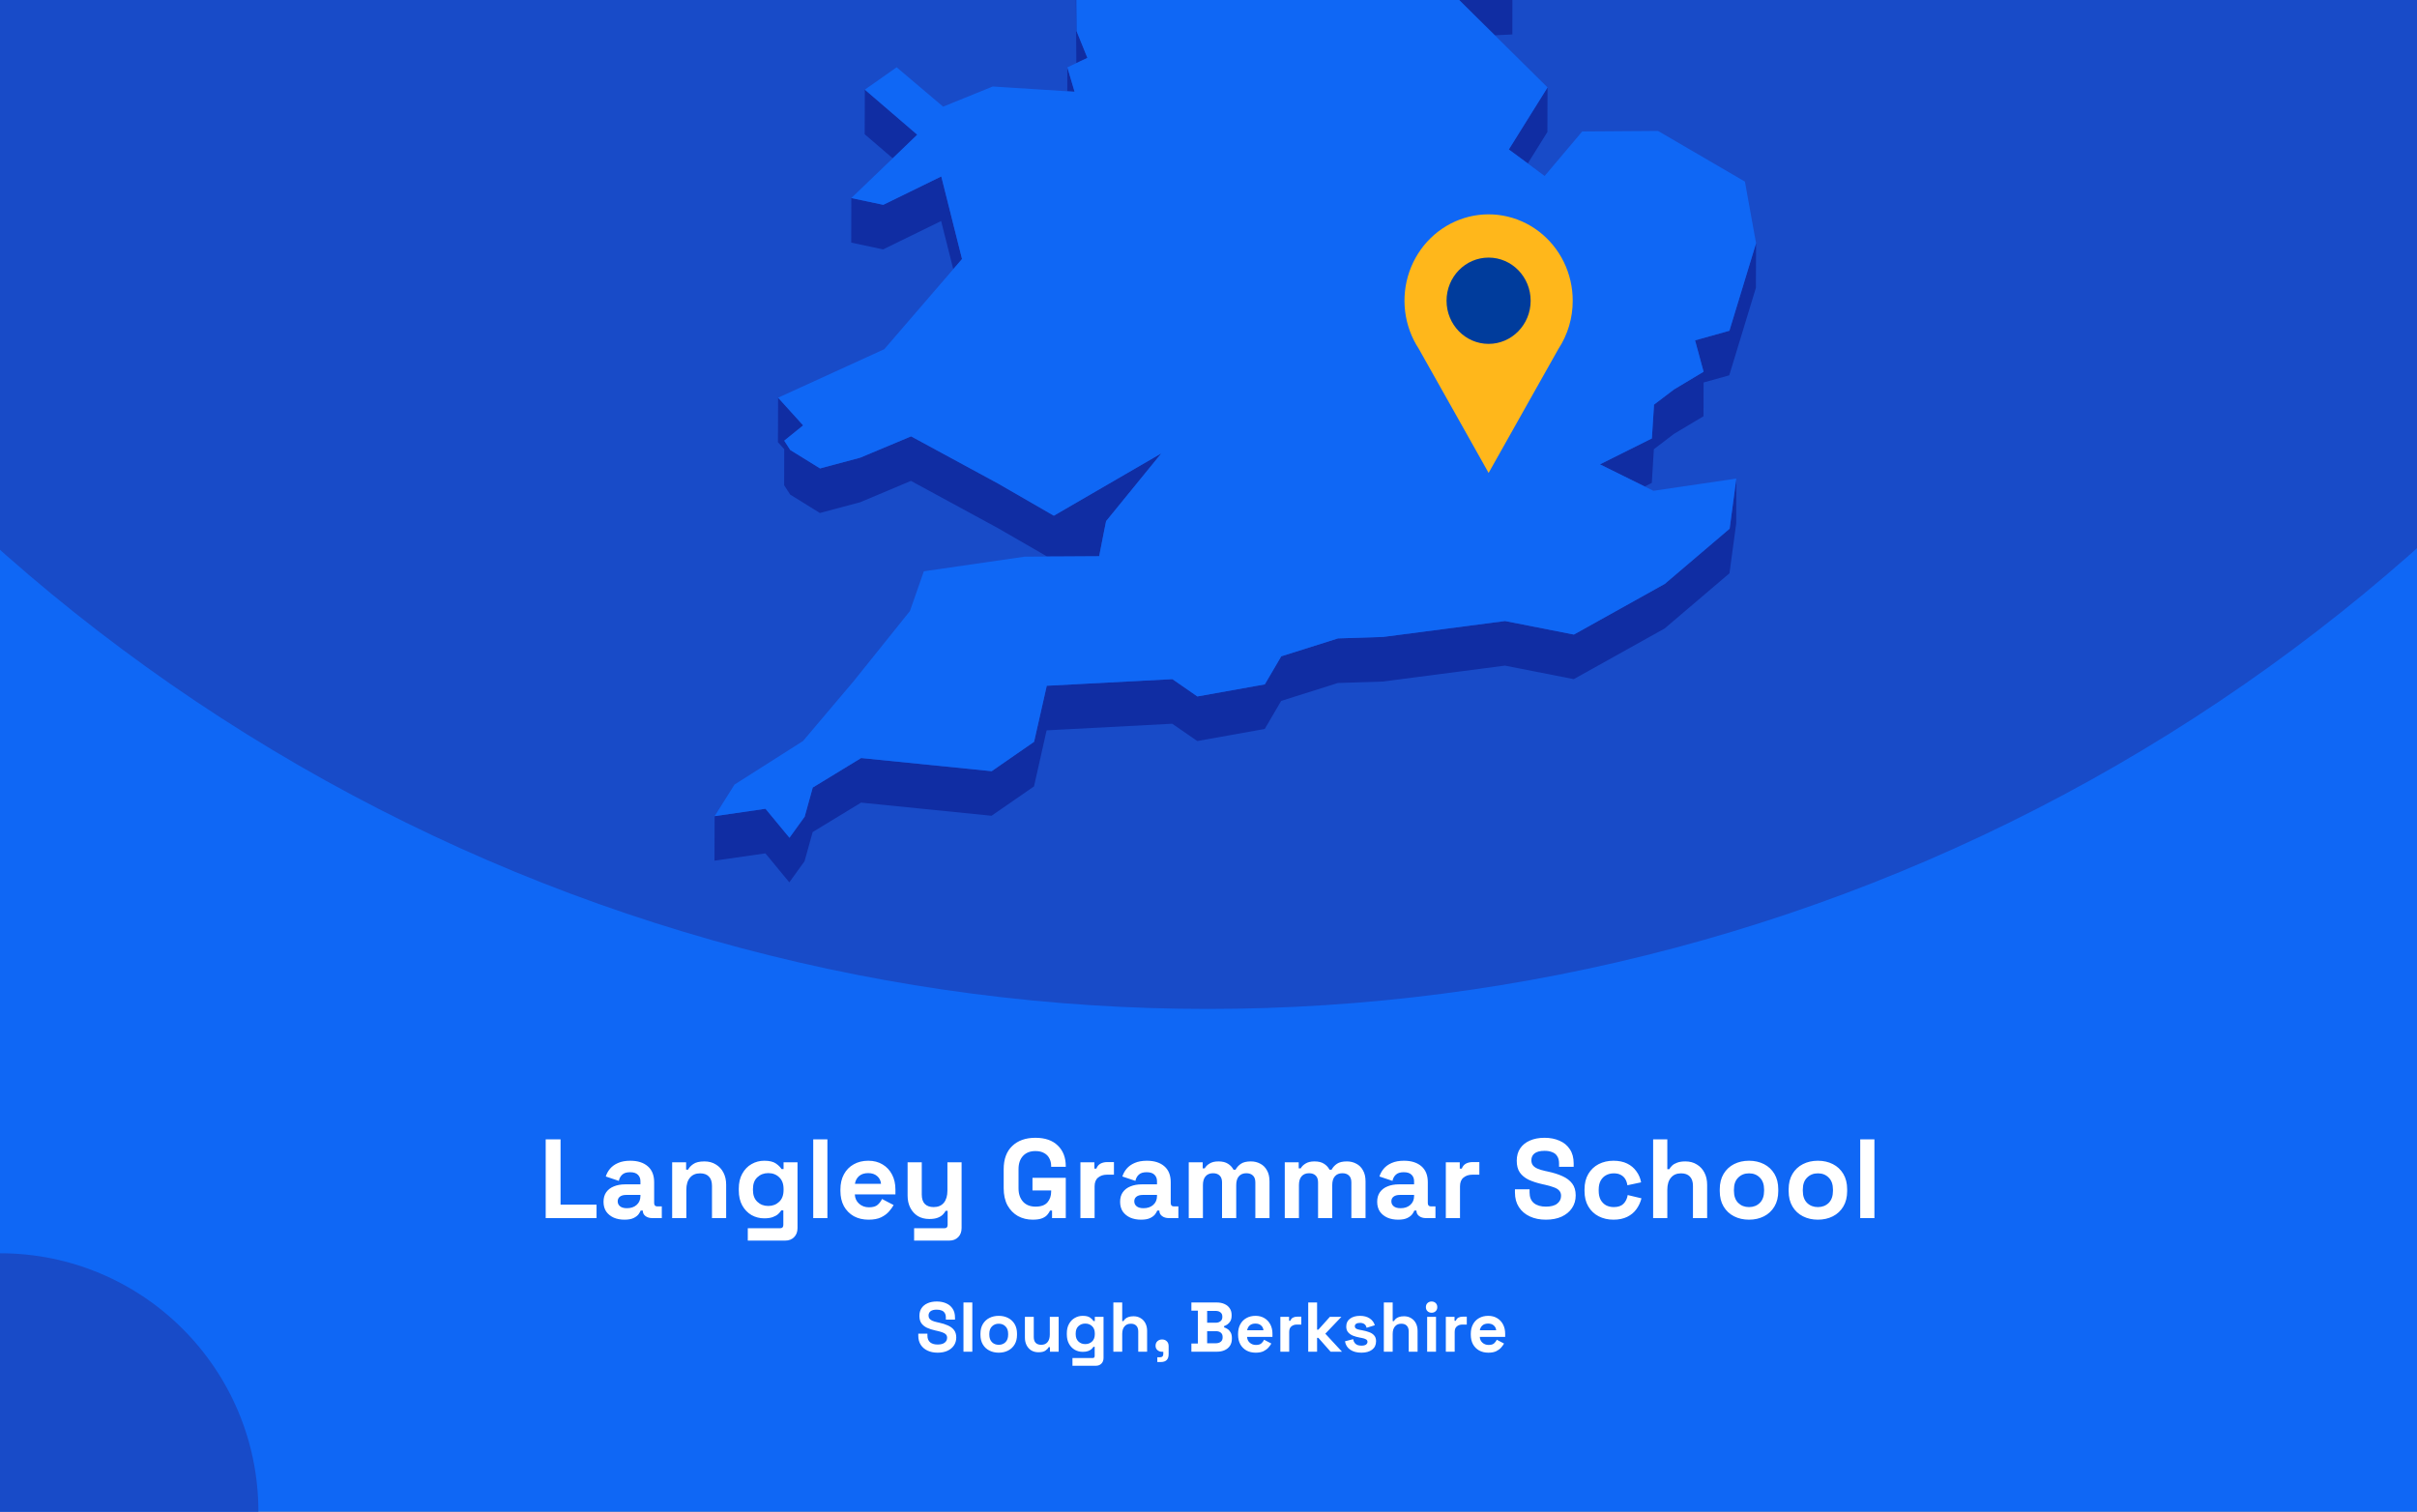 <?xml version="1.0" encoding="utf-8"?>
<svg xmlns="http://www.w3.org/2000/svg" fill="none" height="860" viewBox="0 0 1375 860" width="1375">
<rect x="0" y="0" width="1375" height="860" fill="#808080" stroke="none"/>
<g clip-path="url(#clip0_1756_1911)">
<rect fill="#0F67F5" height="860" width="1375"/>
<circle cx="687" cy="-460" fill="#184BC8" r="1034"/>
<g clip-path="url(#clip1_1756_1911)">
<path d="M850.394 20.082L860.359 19.601L860.403 -5.766L844.231 -5.023L815.865 -14.076L844.188 13.959L850.394 20.082Z" fill="#102DA3"/>
<path d="M599.121 -53.7L588.893 -72.2L569.75 -107.846L569.662 -82.478L588.806 -46.833L599.077 -28.332L612.146 -25.533L612.058 -0.603L612.321 35.917L612.364 35.874L618.615 32.943L612.452 17.723L612.146 -25.97L626.132 -47.926L599.121 -53.7Z" fill="#102DA3"/>
<path d="M611.314 52.185L607.206 38.32L607.162 51.923L611.314 52.185Z" fill="#102DA3"/>
<path d="M521.802 76.634L491.994 51.004L491.906 76.371L507.859 90.061L521.802 76.634Z" fill="#102DA3"/>
<path d="M869.145 92.992L880.291 75.104L880.378 49.736L858.35 85.032L869.145 92.992Z" fill="#102DA3"/>
<path d="M484.256 138.04L502.394 141.889L535.394 125.75L542.299 153.13L547.282 147.356L535.481 100.383L502.482 116.522L484.3 112.673L484.256 138.04Z" fill="#102DA3"/>
<path d="M983.833 188.164L964.296 193.631L969.147 211.476L952.363 221.535L940.956 230.195L939.732 249.44L910.186 264.179L935.667 276.775L939.688 274.763L940.868 255.563L952.276 246.859L969.103 236.8L969.147 217.599L983.745 213.532L998.912 163.759L998.999 138.392L983.833 188.164Z" fill="#102DA3"/>
<path d="M449.51 281.365L466.425 291.862L489.328 285.739L518.218 273.58L567.651 300.434L595.712 316.617L599.47 316.573H603.273L625.302 316.442L628.099 302.14L629.235 296.498L660.661 257.922L599.514 293.393L567.739 275.067L518.306 248.256L489.371 260.372L466.512 266.495L449.554 255.998L446.145 250.706L456.897 242.002L442.648 226.257L442.561 251.58L446.145 255.56L446.101 276.073L449.51 281.365Z" fill="#102DA3"/>
<path d="M947.075 332.188L895.369 361.011L856.207 353.313L786.8 362.366L761.187 363.197L728.887 373.388L719.534 389.352L681.159 396.219L666.954 386.378L595.492 390.139L588.28 422.024L564.154 438.731L489.895 431.252L462.359 448.047L457.77 464.623L449.116 476.607L435.479 460.118L406.544 464.317L406.457 489.641L435.435 485.486L449.028 501.975L457.682 489.991L462.315 473.371L489.851 456.619L564.066 464.098L588.236 447.391L595.404 415.507L666.866 411.745L681.115 421.586L719.49 414.719L728.843 398.756L761.1 388.565L786.712 387.734L856.12 378.68L895.282 386.378L946.988 357.555L983.877 326.152L987.723 297.636L987.767 272.269L983.964 300.785L947.075 332.188Z" fill="#102DA3"/>
<path d="M939.733 249.439L940.957 230.195L952.365 221.535L969.148 211.475L964.297 193.631L983.834 188.164L999.001 138.391L992.663 103.314L943.23 74.492L900.091 74.798L878.718 100.121L869.146 92.992L858.35 85.032L880.378 49.736L850.395 20.083L844.189 13.96L815.866 -14.076L844.232 -5.022L860.404 -5.766L788.199 -113.489L750.305 -126.261L717.349 -218.108L715.12 -242.644L637.802 -305.057L623.772 -300.64L605.983 -295.041L596.76 -292.155L579.889 -298.015L606.026 -318.747L642.347 -333.53L627.093 -347.176L616.56 -356.535L672.593 -441.079L677.139 -466.271L694.534 -486.259L661.316 -515.869L570.317 -511.276L545.754 -498.855L519.879 -485.778L548.595 -528.334L545.972 -530.302L531.636 -540.842L595.231 -606.142L593.133 -618.082L597.766 -634.002L574.164 -633.827L499.511 -605.529L492.649 -623.374L478.619 -605.398L470.402 -626.523L458.951 -623.155L437.184 -549.459L452.832 -529.69L437.141 -529.602L421.144 -529.471L408.075 -467.146L421.013 -450.001L417.866 -428.745L414.588 -406.876L379.01 -387.457L382.594 -356.36L380.146 -351.462L369.307 -329.768L381.457 -325.176L446.45 -382.602L449.204 -373.986L446.407 -369.481L429.842 -342.627L419.221 -325.438L423.417 -303.614L421.406 -288.175L411.266 -208.792L422.717 -208.88L437.796 -271.248L445.183 -274.616L464.808 -262.151L494.092 -227.249L484.52 -213.21L467.386 -187.973L463.54 -158.801L450.69 -158.713L474.292 -119.132L481.329 -123.112L483.864 -144.368L511.662 -123.33L530.413 -140.038L568.788 -150.885L604.409 -164.355L584.173 -131.378L569.749 -107.847L588.893 -72.202L599.121 -53.701L626.132 -47.928L612.146 -25.972L612.451 17.721L618.614 32.942L612.364 35.872L612.32 35.916L607.207 38.321L611.315 52.186L607.163 51.923L564.767 49.212L536.532 60.671L510.089 38.278L491.994 51.005L521.802 76.635L507.859 90.062L484.301 112.674L502.483 116.523L535.483 100.384L547.284 147.357L542.301 153.13L503.052 198.661L442.648 226.259L456.896 242.004L446.144 250.707L449.554 256L466.512 266.496L489.371 260.373L518.306 248.258L567.739 275.069L599.514 293.395L660.661 257.924L629.235 296.5L628.099 302.142L625.301 316.444L603.273 316.575H599.47L595.711 316.619L582.862 316.706L525.561 325.016L517.65 347.628L485.569 387.604L456.809 421.587L417.866 446.342L406.545 464.318L435.48 460.12L449.117 476.608L457.771 464.624L462.36 448.048L489.896 431.253L564.155 438.732L588.281 422.025L595.493 390.141L666.955 386.379L681.16 396.22L719.535 389.353L728.888 373.389L761.188 363.199L786.801 362.368L856.208 353.314L895.37 361.012L947.076 332.189L983.965 300.786L987.768 272.27L940.607 279.224L935.668 276.775L910.187 264.178L939.733 249.439Z" fill="#0F67F5"/>
</g>
<g clip-path="url(#clip2_1756_1911)">
<path d="M894.699 171.106C894.707 163.429 892.961 155.856 889.601 148.996C886.241 142.137 881.36 136.181 875.35 131.608C869.34 127.034 862.369 123.971 854.996 122.663C847.623 121.355 840.054 121.839 832.897 124.077C825.739 126.315 819.193 130.243 813.783 135.547C808.374 140.851 804.251 147.383 801.747 154.618C799.244 161.853 798.428 169.589 799.366 177.206C800.304 184.823 802.969 192.109 807.148 198.477V198.477L827.008 233.76L846.856 269.056L866.716 233.76L886.551 198.527C891.878 190.428 894.716 180.877 894.699 171.106V171.106Z" fill="#FFB71B"/>
<path d="M846.843 195.639C860.055 195.639 870.765 184.649 870.765 171.092C870.765 157.536 860.055 146.546 846.843 146.546C833.632 146.546 822.922 157.536 822.922 171.092C822.922 184.649 833.632 195.639 846.843 195.639Z" fill="#003C9C"/>
</g>
<circle cx="147" cy="147" fill="#184BC8" r="147" transform="matrix(-1 0 0 1 147 713)"/>
<path d="M310.443 693V648.2H318.891V685.32H339.371V693H310.443ZM355.242 693.896C352.981 693.896 350.954 693.512 349.162 692.744C347.37 691.933 345.941 690.781 344.874 689.288C343.85 687.752 343.338 685.896 343.338 683.72C343.338 681.544 343.85 679.731 344.874 678.28C345.941 676.787 347.392 675.677 349.226 674.952C351.104 674.184 353.237 673.8 355.626 673.8H364.33V672.008C364.33 670.515 363.861 669.299 362.922 668.36C361.984 667.379 360.49 666.888 358.442 666.888C356.437 666.888 354.944 667.357 353.962 668.296C352.981 669.192 352.341 670.365 352.042 671.816L344.618 669.32C345.13 667.699 345.941 666.227 347.05 664.904C348.202 663.539 349.717 662.451 351.594 661.64C353.514 660.787 355.84 660.36 358.57 660.36C362.752 660.36 366.058 661.405 368.49 663.496C370.922 665.587 372.138 668.616 372.138 672.584V684.424C372.138 685.704 372.736 686.344 373.93 686.344H376.49V693H371.114C369.536 693 368.234 692.616 367.21 691.848C366.186 691.08 365.674 690.056 365.674 688.776V688.712H364.458C364.288 689.224 363.904 689.907 363.306 690.76C362.709 691.571 361.77 692.296 360.49 692.936C359.21 693.576 357.461 693.896 355.242 693.896ZM356.65 687.368C358.912 687.368 360.746 686.749 362.154 685.512C363.605 684.232 364.33 682.547 364.33 680.456V679.816H356.202C354.709 679.816 353.536 680.136 352.682 680.776C351.829 681.416 351.402 682.312 351.402 683.464C351.402 684.616 351.85 685.555 352.746 686.28C353.642 687.005 354.944 687.368 356.65 687.368ZM382.386 693V661.256H390.322V665.416H391.474C391.986 664.307 392.946 663.261 394.354 662.28C395.762 661.256 397.896 660.744 400.754 660.744C403.229 660.744 405.384 661.32 407.218 662.472C409.096 663.581 410.546 665.139 411.57 667.144C412.594 669.107 413.106 671.411 413.106 674.056V693H405.042V674.696C405.042 672.307 404.445 670.515 403.25 669.32C402.098 668.125 400.434 667.528 398.258 667.528C395.784 667.528 393.864 668.36 392.498 670.024C391.133 671.645 390.45 673.928 390.45 676.872V693H382.386ZM420.288 677.256V676.232C420.288 672.904 420.949 670.067 422.272 667.72C423.594 665.331 425.344 663.517 427.52 662.28C429.738 661 432.149 660.36 434.752 660.36C437.653 660.36 439.85 660.872 441.344 661.896C442.837 662.92 443.925 663.987 444.608 665.096H445.76V661.256H453.696V698.632C453.696 700.808 453.056 702.536 451.776 703.816C450.496 705.139 448.789 705.8 446.656 705.8H425.408V698.76H443.84C445.034 698.76 445.632 698.12 445.632 696.84V688.584H444.48C444.053 689.267 443.456 689.971 442.688 690.696C441.92 691.379 440.896 691.955 439.616 692.424C438.336 692.893 436.714 693.128 434.752 693.128C432.149 693.128 429.738 692.509 427.52 691.272C425.344 689.992 423.594 688.179 422.272 685.832C420.949 683.443 420.288 680.584 420.288 677.256ZM437.056 686.088C439.53 686.088 441.6 685.299 443.264 683.72C444.928 682.141 445.76 679.923 445.76 677.064V676.424C445.76 673.523 444.928 671.304 443.264 669.768C441.642 668.189 439.573 667.4 437.056 667.4C434.581 667.4 432.512 668.189 430.848 669.768C429.184 671.304 428.352 673.523 428.352 676.424V677.064C428.352 679.923 429.184 682.141 430.848 683.72C432.512 685.299 434.581 686.088 437.056 686.088ZM462.636 693V648.2H470.7V693H462.636ZM494.1 693.896C490.943 693.896 488.148 693.235 485.716 691.912C483.327 690.547 481.45 688.648 480.084 686.216C478.762 683.741 478.1 680.84 478.1 677.512V676.744C478.1 673.416 478.762 670.536 480.084 668.104C481.407 665.629 483.263 663.731 485.652 662.408C488.042 661.043 490.815 660.36 493.972 660.36C497.087 660.36 499.796 661.064 502.1 662.472C504.404 663.837 506.196 665.757 507.476 668.232C508.756 670.664 509.396 673.501 509.396 676.744V679.496H486.292C486.378 681.672 487.188 683.443 488.724 684.808C490.26 686.173 492.138 686.856 494.356 686.856C496.618 686.856 498.282 686.365 499.348 685.384C500.415 684.403 501.226 683.315 501.78 682.12L508.372 685.576C507.775 686.685 506.9 687.901 505.748 689.224C504.639 690.504 503.146 691.613 501.268 692.552C499.391 693.448 497.002 693.896 494.1 693.896ZM486.356 673.48H501.204C501.034 671.645 500.287 670.173 498.964 669.064C497.684 667.955 495.999 667.4 493.908 667.4C491.732 667.4 490.004 667.955 488.724 669.064C487.444 670.173 486.655 671.645 486.356 673.48ZM520.03 705.8V698.76H537.31C538.504 698.76 539.102 698.12 539.102 696.84V688.84H537.95C537.608 689.565 537.075 690.291 536.35 691.016C535.624 691.741 534.643 692.339 533.406 692.808C532.168 693.277 530.59 693.512 528.67 693.512C526.195 693.512 524.019 692.957 522.142 691.848C520.307 690.696 518.878 689.117 517.854 687.112C516.83 685.107 516.318 682.803 516.318 680.2V661.256H524.382V679.56C524.382 681.949 524.958 683.741 526.11 684.936C527.304 686.131 528.99 686.728 531.166 686.728C533.64 686.728 535.56 685.917 536.926 684.296C538.291 682.632 538.974 680.328 538.974 677.384V661.256H547.038V698.632C547.038 700.808 546.398 702.536 545.118 703.816C543.838 705.139 542.131 705.8 539.998 705.8H520.03ZM587.493 693.896C584.421 693.896 581.627 693.213 579.109 691.848C576.635 690.44 574.651 688.413 573.157 685.768C571.707 683.08 570.981 679.816 570.981 675.976V665.224C570.981 659.464 572.603 655.048 575.845 651.976C579.088 648.861 583.483 647.304 589.029 647.304C594.533 647.304 598.779 648.776 601.765 651.72C604.795 654.621 606.309 658.568 606.309 663.56V663.816H597.989V663.304C597.989 661.725 597.648 660.296 596.965 659.016C596.325 657.736 595.344 656.733 594.021 656.008C592.699 655.24 591.035 654.856 589.029 654.856C586.043 654.856 583.696 655.773 581.989 657.608C580.283 659.443 579.429 661.939 579.429 665.096V676.104C579.429 679.219 580.283 681.736 581.989 683.656C583.696 685.533 586.085 686.472 589.157 686.472C592.229 686.472 594.469 685.661 595.877 684.04C597.285 682.419 597.989 680.371 597.989 677.896V677.256H587.365V670.088H606.309V693H598.501V688.712H597.349C597.051 689.437 596.56 690.205 595.877 691.016C595.237 691.827 594.256 692.509 592.933 693.064C591.611 693.619 589.797 693.896 587.493 693.896ZM614.636 693V661.256H622.572V664.84H623.724C624.194 663.56 624.962 662.621 626.028 662.024C627.138 661.427 628.418 661.128 629.868 661.128H633.708V668.296H629.74C627.692 668.296 626.007 668.851 624.684 669.96C623.362 671.027 622.7 672.691 622.7 674.952V693H614.636ZM649.117 693.896C646.856 693.896 644.829 693.512 643.037 692.744C641.245 691.933 639.816 690.781 638.749 689.288C637.725 687.752 637.213 685.896 637.213 683.72C637.213 681.544 637.725 679.731 638.749 678.28C639.816 676.787 641.267 675.677 643.101 674.952C644.979 674.184 647.112 673.8 649.501 673.8H658.205V672.008C658.205 670.515 657.736 669.299 656.797 668.36C655.859 667.379 654.365 666.888 652.317 666.888C650.312 666.888 648.819 667.357 647.837 668.296C646.856 669.192 646.216 670.365 645.917 671.816L638.493 669.32C639.005 667.699 639.816 666.227 640.925 664.904C642.077 663.539 643.592 662.451 645.469 661.64C647.389 660.787 649.715 660.36 652.445 660.36C656.627 660.36 659.933 661.405 662.365 663.496C664.797 665.587 666.013 668.616 666.013 672.584V684.424C666.013 685.704 666.611 686.344 667.805 686.344H670.365V693H664.989C663.411 693 662.109 692.616 661.085 691.848C660.061 691.08 659.549 690.056 659.549 688.776V688.712H658.333C658.163 689.224 657.779 689.907 657.181 690.76C656.584 691.571 655.645 692.296 654.365 692.936C653.085 693.576 651.336 693.896 649.117 693.896ZM650.525 687.368C652.787 687.368 654.621 686.749 656.029 685.512C657.48 684.232 658.205 682.547 658.205 680.456V679.816H650.077C648.584 679.816 647.411 680.136 646.557 680.776C645.704 681.416 645.277 682.312 645.277 683.464C645.277 684.616 645.725 685.555 646.621 686.28C647.517 687.005 648.819 687.368 650.525 687.368ZM676.261 693V661.256H684.197V664.712H685.349C685.904 663.645 686.821 662.728 688.101 661.96C689.381 661.149 691.067 660.744 693.157 660.744C695.419 660.744 697.232 661.192 698.597 662.088C699.963 662.941 701.008 664.072 701.733 665.48H702.885C703.611 664.115 704.635 662.984 705.957 662.088C707.28 661.192 709.157 660.744 711.589 660.744C713.552 660.744 715.323 661.171 716.901 662.024C718.523 662.835 719.803 664.093 720.741 665.8C721.723 667.464 722.213 669.576 722.213 672.136V693H714.149V672.712C714.149 670.963 713.701 669.661 712.805 668.808C711.909 667.912 710.651 667.464 709.029 667.464C707.195 667.464 705.765 668.061 704.741 669.256C703.76 670.408 703.269 672.072 703.269 674.248V693H695.205V672.712C695.205 670.963 694.757 669.661 693.861 668.808C692.965 667.912 691.707 667.464 690.085 667.464C688.251 667.464 686.821 668.061 685.797 669.256C684.816 670.408 684.325 672.072 684.325 674.248V693H676.261ZM730.886 693V661.256H738.822V664.712H739.974C740.529 663.645 741.446 662.728 742.726 661.96C744.006 661.149 745.692 660.744 747.782 660.744C750.044 660.744 751.857 661.192 753.222 662.088C754.588 662.941 755.633 664.072 756.358 665.48H757.51C758.236 664.115 759.26 662.984 760.582 662.088C761.905 661.192 763.782 660.744 766.214 660.744C768.177 660.744 769.948 661.171 771.526 662.024C773.148 662.835 774.428 664.093 775.366 665.8C776.348 667.464 776.838 669.576 776.838 672.136V693H768.774V672.712C768.774 670.963 768.326 669.661 767.43 668.808C766.534 667.912 765.276 667.464 763.654 667.464C761.82 667.464 760.39 668.061 759.366 669.256C758.385 670.408 757.894 672.072 757.894 674.248V693H749.83V672.712C749.83 670.963 749.382 669.661 748.486 668.808C747.59 667.912 746.332 667.464 744.71 667.464C742.876 667.464 741.446 668.061 740.422 669.256C739.441 670.408 738.95 672.072 738.95 674.248V693H730.886ZM795.367 693.896C793.106 693.896 791.079 693.512 789.287 692.744C787.495 691.933 786.066 690.781 784.999 689.288C783.975 687.752 783.463 685.896 783.463 683.72C783.463 681.544 783.975 679.731 784.999 678.28C786.066 676.787 787.517 675.677 789.351 674.952C791.229 674.184 793.362 673.8 795.751 673.8H804.455V672.008C804.455 670.515 803.986 669.299 803.047 668.36C802.109 667.379 800.615 666.888 798.567 666.888C796.562 666.888 795.069 667.357 794.087 668.296C793.106 669.192 792.466 670.365 792.167 671.816L784.743 669.32C785.255 667.699 786.066 666.227 787.175 664.904C788.327 663.539 789.842 662.451 791.719 661.64C793.639 660.787 795.965 660.36 798.695 660.36C802.877 660.36 806.183 661.405 808.615 663.496C811.047 665.587 812.263 668.616 812.263 672.584V684.424C812.263 685.704 812.861 686.344 814.055 686.344H816.615V693H811.239C809.661 693 808.359 692.616 807.335 691.848C806.311 691.08 805.799 690.056 805.799 688.776V688.712H804.583C804.413 689.224 804.029 689.907 803.431 690.76C802.834 691.571 801.895 692.296 800.615 692.936C799.335 693.576 797.586 693.896 795.367 693.896ZM796.775 687.368C799.037 687.368 800.871 686.749 802.279 685.512C803.73 684.232 804.455 682.547 804.455 680.456V679.816H796.327C794.834 679.816 793.661 680.136 792.807 680.776C791.954 681.416 791.527 682.312 791.527 683.464C791.527 684.616 791.975 685.555 792.871 686.28C793.767 687.005 795.069 687.368 796.775 687.368ZM822.511 693V661.256H830.447V664.84H831.599C832.069 663.56 832.837 662.621 833.903 662.024C835.013 661.427 836.293 661.128 837.743 661.128H841.583V668.296H837.615C835.567 668.296 833.882 668.851 832.559 669.96C831.237 671.027 830.575 672.691 830.575 674.952V693H822.511ZM879.432 693.896C875.976 693.896 872.926 693.277 870.28 692.04C867.635 690.803 865.566 689.032 864.072 686.728C862.579 684.424 861.832 681.651 861.832 678.408V676.616H870.152V678.408C870.152 681.096 870.984 683.123 872.648 684.488C874.312 685.811 876.574 686.472 879.432 686.472C882.334 686.472 884.488 685.896 885.896 684.744C887.347 683.592 888.072 682.12 888.072 680.328C888.072 679.091 887.71 678.088 886.984 677.32C886.302 676.552 885.278 675.933 883.912 675.464C882.59 674.952 880.968 674.483 879.048 674.056L877.576 673.736C874.504 673.053 871.859 672.2 869.64 671.176C867.464 670.109 865.779 668.723 864.584 667.016C863.432 665.309 862.856 663.091 862.856 660.36C862.856 657.629 863.496 655.304 864.776 653.384C866.099 651.421 867.934 649.928 870.28 648.904C872.67 647.837 875.464 647.304 878.664 647.304C881.864 647.304 884.702 647.859 887.176 648.968C889.694 650.035 891.656 651.656 893.064 653.832C894.515 655.965 895.24 658.653 895.24 661.896V663.816H886.92V661.896C886.92 660.189 886.579 658.824 885.896 657.8C885.256 656.733 884.318 655.965 883.08 655.496C881.843 654.984 880.371 654.728 878.664 654.728C876.104 654.728 874.206 655.219 872.968 656.2C871.774 657.139 871.176 658.44 871.176 660.104C871.176 661.213 871.454 662.152 872.008 662.92C872.606 663.688 873.48 664.328 874.632 664.84C875.784 665.352 877.256 665.8 879.048 666.184L880.52 666.504C883.72 667.187 886.494 668.061 888.84 669.128C891.23 670.195 893.086 671.603 894.408 673.352C895.731 675.101 896.392 677.341 896.392 680.072C896.392 682.803 895.688 685.213 894.28 687.304C892.915 689.352 890.952 690.973 888.392 692.168C885.875 693.32 882.888 693.896 879.432 693.896ZM917.861 693.896C914.789 693.896 911.994 693.256 909.477 691.976C907.002 690.696 905.039 688.84 903.589 686.408C902.138 683.976 901.413 681.032 901.413 677.576V676.68C901.413 673.224 902.138 670.28 903.589 667.848C905.039 665.416 907.002 663.56 909.477 662.28C911.994 661 914.789 660.36 917.861 660.36C920.89 660.36 923.493 660.893 925.669 661.96C927.845 663.027 929.594 664.499 930.917 666.376C932.282 668.211 933.178 670.301 933.605 672.648L925.797 674.312C925.626 673.032 925.242 671.88 924.645 670.856C924.047 669.832 923.194 669.021 922.085 668.424C921.018 667.827 919.674 667.528 918.053 667.528C916.431 667.528 914.959 667.891 913.637 668.616C912.357 669.299 911.333 670.344 910.565 671.752C909.839 673.117 909.477 674.803 909.477 676.808V677.448C909.477 679.453 909.839 681.16 910.565 682.568C911.333 683.933 912.357 684.979 913.637 685.704C914.959 686.387 916.431 686.728 918.053 686.728C920.485 686.728 922.319 686.109 923.557 684.872C924.837 683.592 925.647 681.928 925.989 679.88L933.797 681.736C933.242 683.997 932.282 686.067 930.917 687.944C929.594 689.779 927.845 691.229 925.669 692.296C923.493 693.363 920.89 693.896 917.861 693.896ZM940.449 693V648.2H948.513V665.16H949.665C950.006 664.477 950.539 663.795 951.265 663.112C951.99 662.429 952.95 661.875 954.145 661.448C955.382 660.979 956.939 660.744 958.817 660.744C961.291 660.744 963.446 661.32 965.281 662.472C967.158 663.581 968.609 665.139 969.633 667.144C970.657 669.107 971.169 671.411 971.169 674.056V693H963.105V674.696C963.105 672.307 962.507 670.515 961.313 669.32C960.161 668.125 958.497 667.528 956.321 667.528C953.846 667.528 951.926 668.36 950.561 670.024C949.195 671.645 948.513 673.928 948.513 676.872V693H940.449ZM994.99 693.896C991.833 693.896 988.996 693.256 986.478 691.976C983.961 690.696 981.977 688.84 980.526 686.408C979.076 683.976 978.35 681.053 978.35 677.64V676.616C978.35 673.203 979.076 670.28 980.526 667.848C981.977 665.416 983.961 663.56 986.478 662.28C988.996 661 991.833 660.36 994.99 660.36C998.148 660.36 1000.98 661 1003.5 662.28C1006.02 663.56 1008 665.416 1009.45 667.848C1010.9 670.28 1011.63 673.203 1011.63 676.616V677.64C1011.63 681.053 1010.9 683.976 1009.45 686.408C1008 688.84 1006.02 690.696 1003.5 691.976C1000.98 693.256 998.148 693.896 994.99 693.896ZM994.99 686.728C997.465 686.728 999.513 685.939 1001.13 684.36C1002.76 682.739 1003.57 680.435 1003.57 677.448V676.808C1003.57 673.821 1002.76 671.539 1001.13 669.96C999.556 668.339 997.508 667.528 994.99 667.528C992.516 667.528 990.468 668.339 988.846 669.96C987.225 671.539 986.414 673.821 986.414 676.808V677.448C986.414 680.435 987.225 682.739 988.846 684.36C990.468 685.939 992.516 686.728 994.99 686.728ZM1034.18 693.896C1031.02 693.896 1028.18 693.256 1025.67 691.976C1023.15 690.696 1021.16 688.84 1019.71 686.408C1018.26 683.976 1017.54 681.053 1017.54 677.64V676.616C1017.54 673.203 1018.26 670.28 1019.71 667.848C1021.16 665.416 1023.15 663.56 1025.67 662.28C1028.18 661 1031.02 660.36 1034.18 660.36C1037.34 660.36 1040.17 661 1042.69 662.28C1045.21 663.56 1047.19 665.416 1048.64 667.848C1050.09 670.28 1050.82 673.203 1050.82 676.616V677.64C1050.82 681.053 1050.09 683.976 1048.64 686.408C1047.19 688.84 1045.21 690.696 1042.69 691.976C1040.17 693.256 1037.34 693.896 1034.18 693.896ZM1034.18 686.728C1036.65 686.728 1038.7 685.939 1040.32 684.36C1041.94 682.739 1042.75 680.435 1042.75 677.448V676.808C1042.75 673.821 1041.94 671.539 1040.32 669.96C1038.74 668.339 1036.7 667.528 1034.18 667.528C1031.7 667.528 1029.66 668.339 1028.03 669.96C1026.41 671.539 1025.6 673.821 1025.6 676.808V677.448C1025.6 680.435 1026.41 682.739 1028.03 684.36C1029.66 685.939 1031.7 686.728 1034.18 686.728ZM1058.26 693V648.2H1066.33V693H1058.26Z" fill="white"/>
<path d="M533.403 769.56C531.243 769.56 529.336 769.173 527.683 768.4C526.03 767.627 524.736 766.52 523.803 765.08C522.87 763.64 522.403 761.907 522.403 759.88V758.76H527.603V759.88C527.603 761.56 528.123 762.827 529.163 763.68C530.203 764.507 531.616 764.92 533.403 764.92C535.216 764.92 536.563 764.56 537.443 763.84C538.35 763.12 538.803 762.2 538.803 761.08C538.803 760.307 538.576 759.68 538.123 759.2C537.696 758.72 537.056 758.333 536.203 758.04C535.376 757.72 534.363 757.427 533.163 757.16L532.243 756.96C530.323 756.533 528.67 756 527.283 755.36C525.923 754.693 524.87 753.827 524.123 752.76C523.403 751.693 523.043 750.307 523.043 748.6C523.043 746.893 523.443 745.44 524.243 744.24C525.07 743.013 526.216 742.08 527.683 741.44C529.176 740.773 530.923 740.44 532.923 740.44C534.923 740.44 536.696 740.787 538.243 741.48C539.816 742.147 541.043 743.16 541.923 744.52C542.83 745.853 543.283 747.533 543.283 749.56V750.76H538.083V749.56C538.083 748.493 537.87 747.64 537.443 747C537.043 746.333 536.456 745.853 535.683 745.56C534.91 745.24 533.99 745.08 532.923 745.08C531.323 745.08 530.136 745.387 529.363 746C528.616 746.587 528.243 747.4 528.243 748.44C528.243 749.133 528.416 749.72 528.763 750.2C529.136 750.68 529.683 751.08 530.403 751.4C531.123 751.72 532.043 752 533.163 752.24L534.083 752.44C536.083 752.867 537.816 753.413 539.283 754.08C540.776 754.747 541.936 755.627 542.763 756.72C543.59 757.813 544.003 759.213 544.003 760.92C544.003 762.627 543.563 764.133 542.683 765.44C541.83 766.72 540.603 767.733 539.003 768.48C537.43 769.2 535.563 769.56 533.403 769.56ZM548.101 769V741H553.141V769H548.101ZM568.166 769.56C566.192 769.56 564.419 769.16 562.846 768.36C561.272 767.56 560.032 766.4 559.126 764.88C558.219 763.36 557.766 761.533 557.766 759.4V758.76C557.766 756.627 558.219 754.8 559.126 753.28C560.032 751.76 561.272 750.6 562.846 749.8C564.419 749 566.192 748.6 568.166 748.6C570.139 748.6 571.912 749 573.486 749.8C575.059 750.6 576.299 751.76 577.206 753.28C578.112 754.8 578.566 756.627 578.566 758.76V759.4C578.566 761.533 578.112 763.36 577.206 764.88C576.299 766.4 575.059 767.56 573.486 768.36C571.912 769.16 570.139 769.56 568.166 769.56ZM568.166 765.08C569.712 765.08 570.992 764.587 572.006 763.6C573.019 762.587 573.526 761.147 573.526 759.28V758.88C573.526 757.013 573.019 755.587 572.006 754.6C571.019 753.587 569.739 753.08 568.166 753.08C566.619 753.08 565.339 753.587 564.326 754.6C563.312 755.587 562.806 757.013 562.806 758.88V759.28C562.806 761.147 563.312 762.587 564.326 763.6C565.339 764.587 566.619 765.08 568.166 765.08ZM590.778 769.32C589.231 769.32 587.871 768.973 586.698 768.28C585.551 767.56 584.658 766.573 584.018 765.32C583.378 764.067 583.058 762.627 583.058 761V749.16H588.098V760.6C588.098 762.093 588.458 763.213 589.178 763.96C589.925 764.707 590.978 765.08 592.338 765.08C593.885 765.08 595.085 764.573 595.938 763.56C596.791 762.52 597.218 761.08 597.218 759.24V749.16H602.258V769H597.298V766.4H596.578C596.258 767.067 595.658 767.72 594.778 768.36C593.898 769 592.565 769.32 590.778 769.32ZM606.906 759.16V758.52C606.906 756.44 607.32 754.667 608.146 753.2C608.973 751.707 610.066 750.573 611.426 749.8C612.813 749 614.32 748.6 615.946 748.6C617.76 748.6 619.133 748.92 620.066 749.56C621 750.2 621.68 750.867 622.106 751.56H622.826V749.16H627.786V772.52C627.786 773.88 627.386 774.96 626.586 775.76C625.786 776.587 624.72 777 623.386 777H610.106V772.6H621.626C622.373 772.6 622.746 772.2 622.746 771.4V766.24H622.026C621.76 766.667 621.386 767.107 620.906 767.56C620.426 767.987 619.786 768.347 618.986 768.64C618.186 768.933 617.173 769.08 615.946 769.08C614.32 769.08 612.813 768.693 611.426 767.92C610.066 767.12 608.973 765.987 608.146 764.52C607.32 763.027 606.906 761.24 606.906 759.16ZM617.386 764.68C618.933 764.68 620.226 764.187 621.266 763.2C622.306 762.213 622.826 760.827 622.826 759.04V758.64C622.826 756.827 622.306 755.44 621.266 754.48C620.253 753.493 618.96 753 617.386 753C615.84 753 614.546 753.493 613.506 754.48C612.466 755.44 611.946 756.827 611.946 758.64V759.04C611.946 760.827 612.466 762.213 613.506 763.2C614.546 764.187 615.84 764.68 617.386 764.68ZM633.374 769V741H638.414V751.6H639.134C639.348 751.173 639.681 750.747 640.134 750.32C640.588 749.893 641.188 749.547 641.934 749.28C642.708 748.987 643.681 748.84 644.854 748.84C646.401 748.84 647.748 749.2 648.894 749.92C650.068 750.613 650.974 751.587 651.614 752.84C652.254 754.067 652.574 755.507 652.574 757.16V769H647.534V757.56C647.534 756.067 647.161 754.947 646.414 754.2C645.694 753.453 644.654 753.08 643.294 753.08C641.748 753.08 640.548 753.6 639.694 754.64C638.841 755.653 638.414 757.08 638.414 758.92V769H633.374ZM658.383 774.88V772.16H659.943C661.169 772.16 661.783 771.547 661.783 770.32V769.04H661.103C660.036 769.04 659.143 768.72 658.423 768.08C657.729 767.44 657.383 766.627 657.383 765.64C657.383 764.573 657.729 763.707 658.423 763.04C659.143 762.373 660.036 762.04 661.103 762.04C662.196 762.04 663.089 762.387 663.783 763.08C664.476 763.747 664.823 764.653 664.823 765.8V770.4C664.823 773.387 663.329 774.88 660.343 774.88H658.383ZM677.766 769V764.36H681.446V745.64H677.766V741H692.166C693.872 741 695.352 741.293 696.606 741.88C697.886 742.44 698.872 743.253 699.566 744.32C700.286 745.36 700.646 746.613 700.646 748.08V748.48C700.646 749.76 700.406 750.813 699.926 751.64C699.446 752.44 698.872 753.067 698.206 753.52C697.566 753.947 696.952 754.253 696.366 754.44V755.16C696.952 755.32 697.592 755.627 698.286 756.08C698.979 756.507 699.566 757.133 700.046 757.96C700.552 758.787 700.806 759.867 700.806 761.2V761.6C700.806 763.147 700.446 764.48 699.726 765.6C699.006 766.693 698.006 767.533 696.726 768.12C695.472 768.707 694.006 769 692.326 769H677.766ZM686.726 764.2H691.686C692.832 764.2 693.752 763.92 694.446 763.36C695.166 762.8 695.526 762 695.526 760.96V760.56C695.526 759.52 695.179 758.72 694.486 758.16C693.792 757.6 692.859 757.32 691.686 757.32H686.726V764.2ZM686.726 752.52H691.606C692.699 752.52 693.592 752.24 694.286 751.68C695.006 751.12 695.366 750.347 695.366 749.36V748.96C695.366 747.947 695.019 747.173 694.326 746.64C693.632 746.08 692.726 745.8 691.606 745.8H686.726V752.52ZM714.328 769.56C712.355 769.56 710.608 769.147 709.088 768.32C707.595 767.467 706.422 766.28 705.568 764.76C704.742 763.213 704.328 761.4 704.328 759.32V758.84C704.328 756.76 704.742 754.96 705.568 753.44C706.395 751.893 707.555 750.707 709.048 749.88C710.542 749.027 712.275 748.6 714.248 748.6C716.195 748.6 717.888 749.04 719.328 749.92C720.768 750.773 721.888 751.973 722.688 753.52C723.488 755.04 723.888 756.813 723.888 758.84V760.56H709.448C709.502 761.92 710.008 763.027 710.968 763.88C711.928 764.733 713.102 765.16 714.488 765.16C715.902 765.16 716.942 764.853 717.608 764.24C718.275 763.627 718.782 762.947 719.128 762.2L723.248 764.36C722.875 765.053 722.328 765.813 721.608 766.64C720.915 767.44 719.982 768.133 718.808 768.72C717.635 769.28 716.142 769.56 714.328 769.56ZM709.488 756.8H718.768C718.662 755.653 718.195 754.733 717.368 754.04C716.568 753.347 715.515 753 714.208 753C712.848 753 711.768 753.347 710.968 754.04C710.168 754.733 709.675 755.653 709.488 756.8ZM728.374 769V749.16H733.334V751.4H734.054C734.348 750.6 734.828 750.013 735.494 749.64C736.188 749.267 736.988 749.08 737.894 749.08H740.294V753.56H737.814C736.534 753.56 735.481 753.907 734.654 754.6C733.828 755.267 733.414 756.307 733.414 757.72V769H728.374ZM744.234 769V741H749.274V756.48H749.994L756.554 749.16H763.114L753.954 758.76L763.434 769H756.954L749.994 761.12H749.274V769H744.234ZM774.505 769.56C771.918 769.56 769.798 769 768.145 767.88C766.492 766.76 765.492 765.16 765.145 763.08L769.785 761.88C769.972 762.813 770.278 763.547 770.705 764.08C771.158 764.613 771.705 765 772.345 765.24C773.012 765.453 773.732 765.56 774.505 765.56C775.678 765.56 776.545 765.36 777.105 764.96C777.665 764.533 777.945 764.013 777.945 763.4C777.945 762.787 777.678 762.32 777.145 762C776.612 761.653 775.758 761.373 774.585 761.16L773.465 760.96C772.078 760.693 770.812 760.333 769.665 759.88C768.518 759.4 767.598 758.747 766.905 757.92C766.212 757.093 765.865 756.027 765.865 754.72C765.865 752.747 766.585 751.24 768.025 750.2C769.465 749.133 771.358 748.6 773.705 748.6C775.918 748.6 777.758 749.093 779.225 750.08C780.692 751.067 781.652 752.36 782.105 753.96L777.425 755.4C777.212 754.387 776.772 753.667 776.105 753.24C775.465 752.813 774.665 752.6 773.705 752.6C772.745 752.6 772.012 752.773 771.505 753.12C770.998 753.44 770.745 753.893 770.745 754.48C770.745 755.12 771.012 755.6 771.545 755.92C772.078 756.213 772.798 756.44 773.705 756.6L774.825 756.8C776.318 757.067 777.665 757.427 778.865 757.88C780.092 758.307 781.052 758.933 781.745 759.76C782.465 760.56 782.825 761.653 782.825 763.04C782.825 765.12 782.065 766.733 780.545 767.88C779.052 769 777.038 769.56 774.505 769.56ZM787.241 769V741H792.281V751.6H793.001C793.215 751.173 793.548 750.747 794.001 750.32C794.455 749.893 795.055 749.547 795.801 749.28C796.575 748.987 797.548 748.84 798.721 748.84C800.268 748.84 801.615 749.2 802.761 749.92C803.935 750.613 804.841 751.587 805.481 752.84C806.121 754.067 806.441 755.507 806.441 757.16V769H801.401V757.56C801.401 756.067 801.028 754.947 800.281 754.2C799.561 753.453 798.521 753.08 797.161 753.08C795.615 753.08 794.415 753.6 793.561 754.64C792.708 755.653 792.281 757.08 792.281 758.92V769H787.241ZM811.89 769V749.16H816.93V769H811.89ZM814.41 746.84C813.503 746.84 812.73 746.547 812.09 745.96C811.477 745.373 811.17 744.6 811.17 743.64C811.17 742.68 811.477 741.907 812.09 741.32C812.73 740.733 813.503 740.44 814.41 740.44C815.343 740.44 816.117 740.733 816.73 741.32C817.343 741.907 817.65 742.68 817.65 743.64C817.65 744.6 817.343 745.373 816.73 745.96C816.117 746.547 815.343 746.84 814.41 746.84ZM822.515 769V749.16H827.475V751.4H828.195C828.488 750.6 828.968 750.013 829.635 749.64C830.328 749.267 831.128 749.08 832.035 749.08H834.435V753.56H831.955C830.675 753.56 829.622 753.907 828.795 754.6C827.968 755.267 827.555 756.307 827.555 757.72V769H822.515ZM846.711 769.56C844.738 769.56 842.991 769.147 841.471 768.32C839.978 767.467 838.804 766.28 837.951 764.76C837.124 763.213 836.711 761.4 836.711 759.32V758.84C836.711 756.76 837.124 754.96 837.951 753.44C838.778 751.893 839.938 750.707 841.431 749.88C842.924 749.027 844.658 748.6 846.631 748.6C848.578 748.6 850.271 749.04 851.711 749.92C853.151 750.773 854.271 751.973 855.071 753.52C855.871 755.04 856.271 756.813 856.271 758.84V760.56H841.831C841.884 761.92 842.391 763.027 843.351 763.88C844.311 764.733 845.484 765.16 846.871 765.16C848.284 765.16 849.324 764.853 849.991 764.24C850.658 763.627 851.164 762.947 851.511 762.2L855.631 764.36C855.258 765.053 854.711 765.813 853.991 766.64C853.298 767.44 852.364 768.133 851.191 768.72C850.018 769.28 848.524 769.56 846.711 769.56ZM841.871 756.8H851.151C851.044 755.653 850.578 754.733 849.751 754.04C848.951 753.347 847.898 753 846.591 753C845.231 753 844.151 753.347 843.351 754.04C842.551 754.733 842.058 755.653 841.871 756.8Z" fill="white"/>
</g>
<defs>
<clipPath id="clip0_1756_1911">
<rect fill="white" height="860" width="1375"/>
</clipPath>
<clipPath id="clip1_1756_1911">
<rect fill="white" height="1135.98" transform="translate(240.5 -634)" width="758.5"/>
</clipPath>
<clipPath id="clip2_1756_1911">
<rect fill="white" height="147.092" transform="translate(799 122)" width="95.699"/>
</clipPath>
</defs>
</svg>